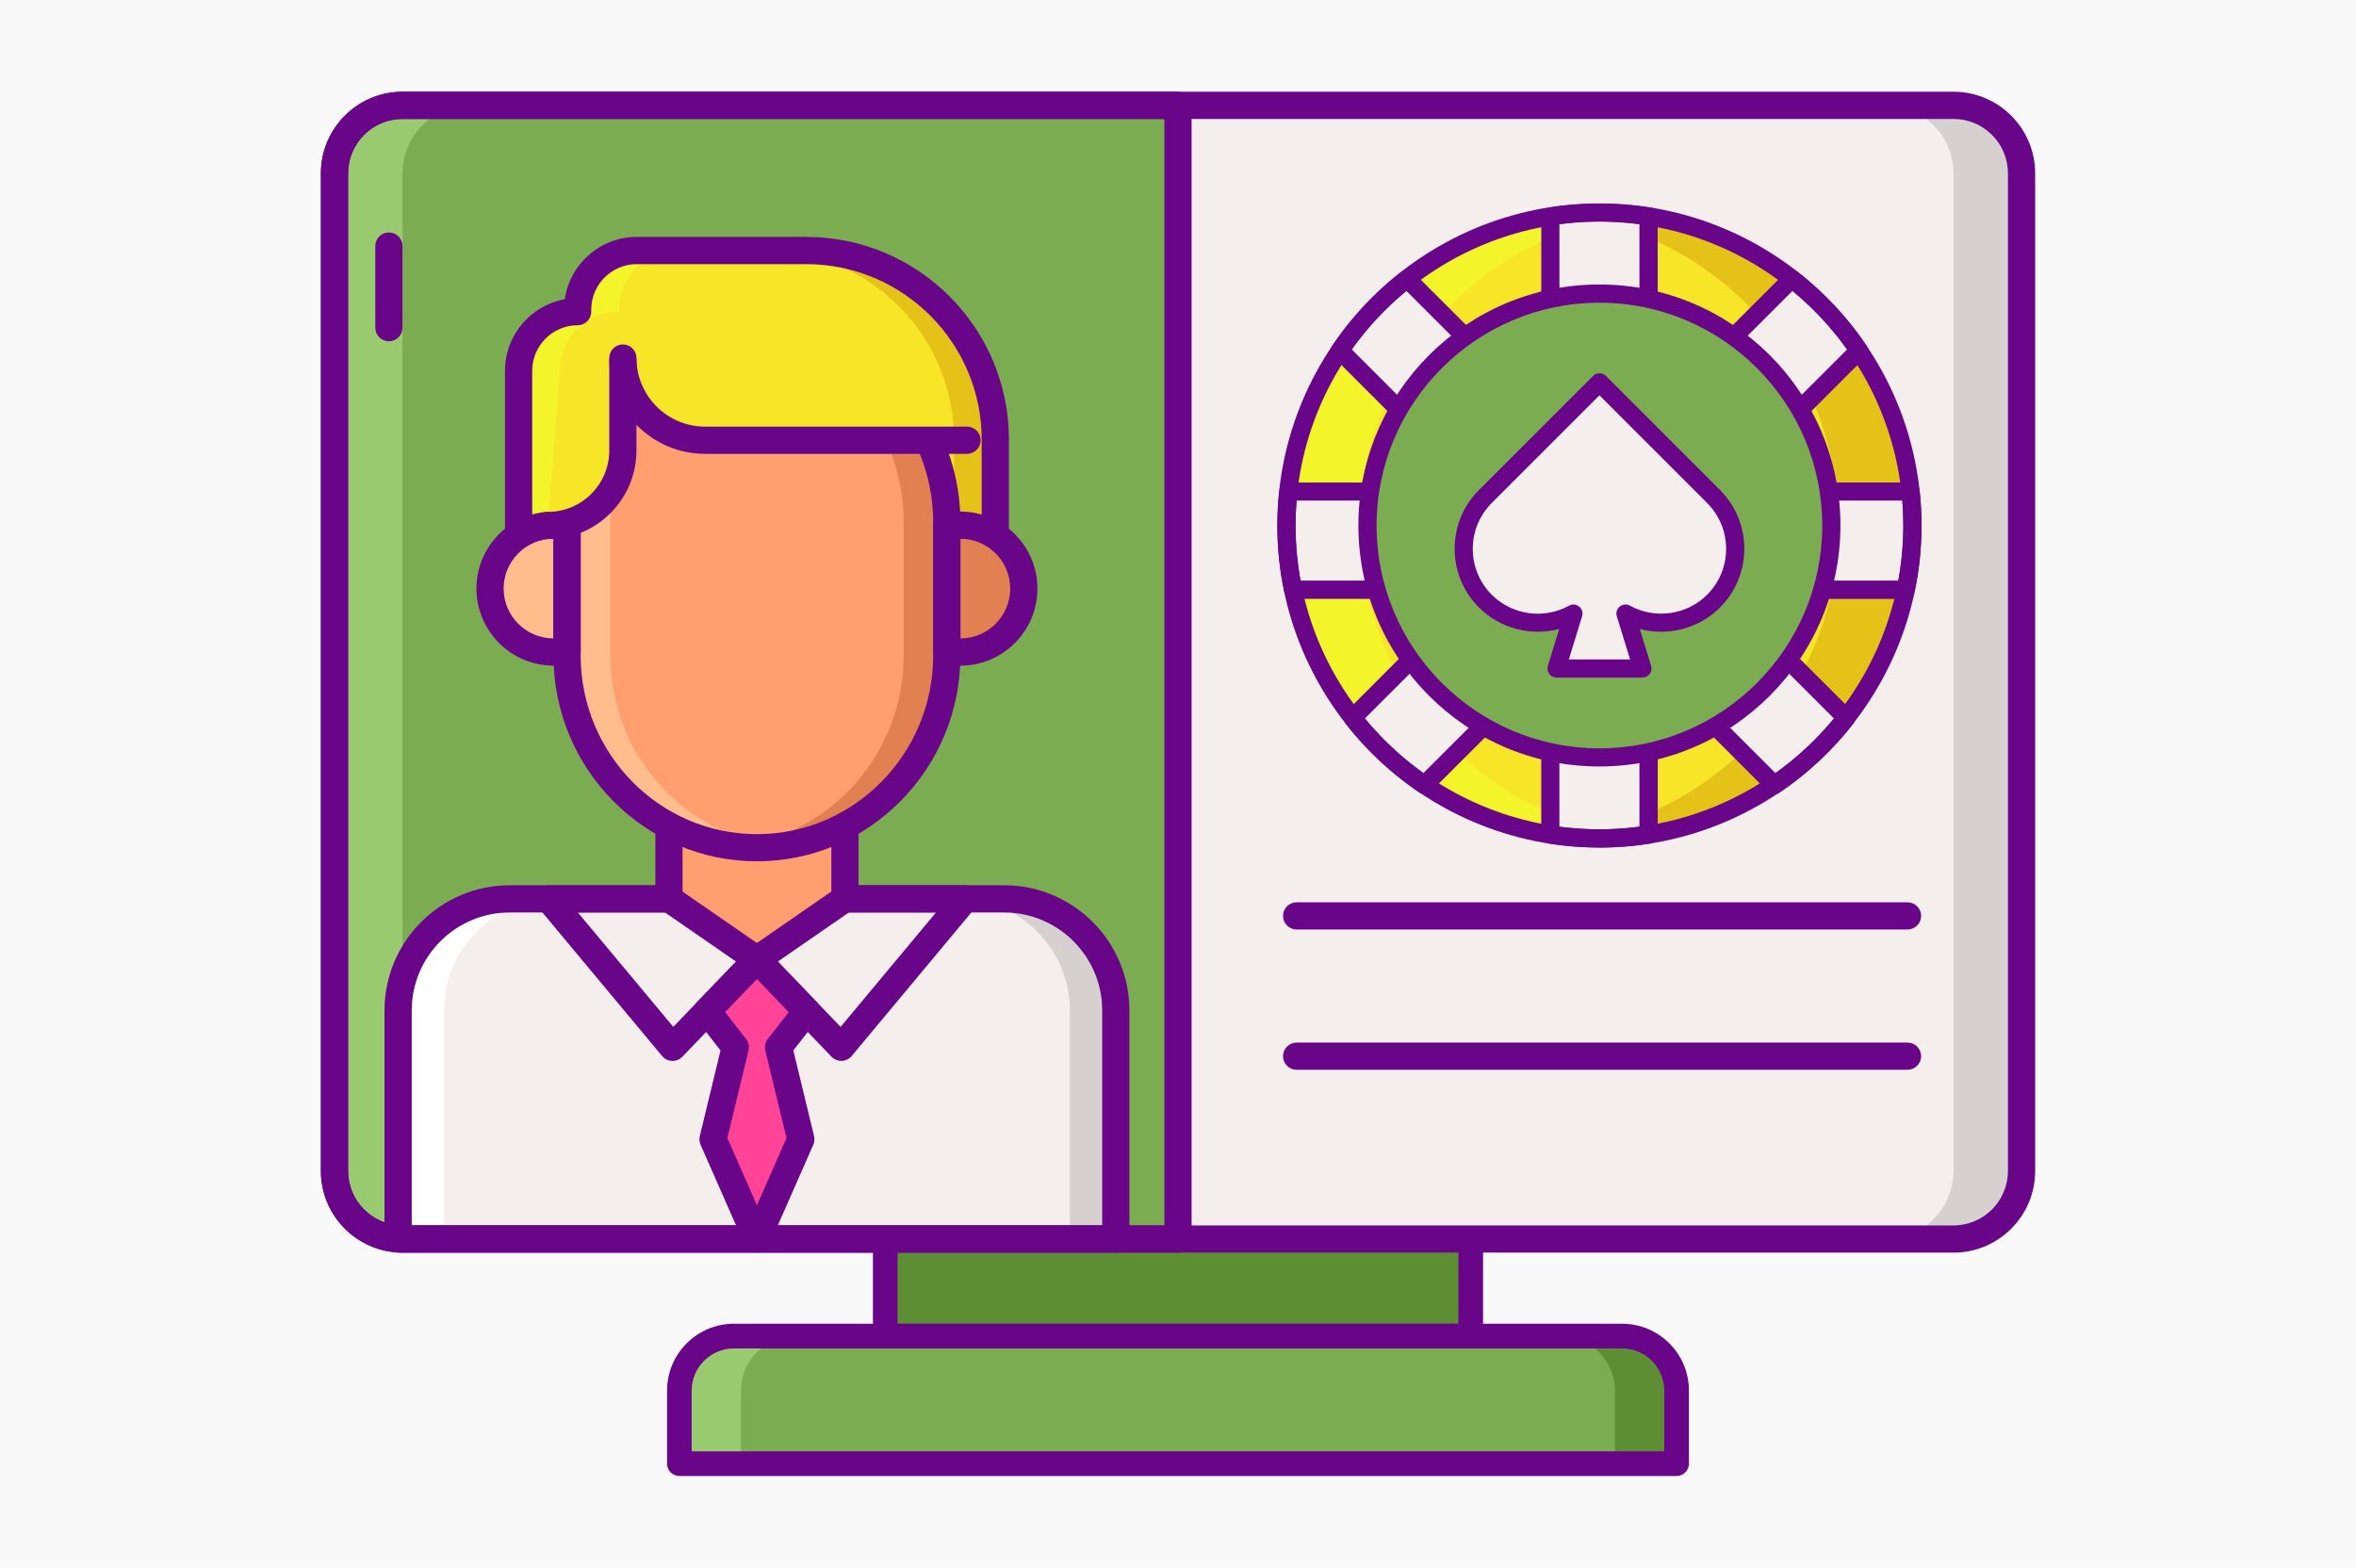 <?xml version="1.0" encoding="UTF-8"?>
<svg id="Layer_1" data-name="Layer 1" xmlns="http://www.w3.org/2000/svg" viewBox="0 0 565 376">
  <defs>
    <style>
      .cls-1 {
        fill: #99ca6f;
      }

      .cls-2 {
        fill: #690589;
      }

      .cls-3 {
        fill: #e5c217;
      }

      .cls-4 {
        fill: #e18152;
      }

      .cls-5 {
        fill: #f4efed;
      }

      .cls-6 {
        fill: #fff;
      }

      .cls-7 {
        fill: #f9f9f9;
      }

      .cls-8 {
        fill: #f4f42a;
      }

      .cls-9 {
        fill: #ff9f70;
      }

      .cls-10 {
        fill: #ff4397;
      }

      .cls-11 {
        fill: #d6d1cf;
      }

      .cls-12 {
        fill: #5d8e33;
      }

      .cls-13 {
        fill: #f7e528;
      }

      .cls-14 {
        fill: #ffbd8e;
      }

      .cls-15 {
        fill: #7bac51;
      }
    </style>
  </defs>
  <rect class="cls-7" width="565" height="376"/>
  <g>
    <g>
      <path class="cls-15" d="M402.07,351.04h-239.14v-17.52c0-7.22,5.86-13.08,13.08-13.08h212.98c7.22,0,13.08,5.86,13.08,13.08v17.52Z"/>
      <path class="cls-12" d="M388.99,320.44h-14.78c7.22,0,13.08,5.86,13.08,13.08v17.52h14.78v-17.52c0-7.22-5.86-13.08-13.08-13.08Z"/>
      <path class="cls-1" d="M176.01,320.44h14.78c-7.22,0-13.08,5.86-13.08,13.08v17.52h-14.78v-17.52c0-7.22,5.86-13.08,13.08-13.08Z"/>
      <path class="cls-12" d="M212.3,296.57h140.4v23.88h-140.4v-23.88Z"/>
      <path class="cls-2" d="M402.07,354h-239.14c-1.63,0-2.96-1.32-2.96-2.96v-17.52c0-8.84,7.19-16.04,16.04-16.04h212.98c8.84,0,16.04,7.19,16.04,16.04v17.52c0,1.63-1.33,2.96-2.96,2.96ZM165.88,348.09h233.23v-14.57c0-5.58-4.54-10.12-10.13-10.12h-212.98c-5.58,0-10.13,4.54-10.13,10.12v14.57h0Z"/>
      <path class="cls-2" d="M352.7,323.4h-140.4c-1.63,0-2.96-1.32-2.96-2.96v-23.88c0-1.63,1.32-2.96,2.96-2.96h140.4c1.63,0,2.96,1.32,2.96,2.96v23.88c0,1.63-1.32,2.96-2.96,2.96ZM215.25,317.49h134.49v-17.97h-134.49v17.97Z"/>
    </g>
    <g>
      <g>
        <path class="cls-5" d="M468.47,297.16H96.53c-9.01,0-16.31-7.3-16.31-16.31V41.58c0-9.01,7.3-16.31,16.31-16.31h371.95c9.01,0,16.31,7.3,16.31,16.31v239.27c0,9.01-7.3,16.31-16.31,16.31Z"/>
        <path class="cls-15" d="M96.53,297.16h185.97V25.26H96.53c-9.01,0-16.31,7.3-16.31,16.31v239.27c0,9.01,7.3,16.32,16.31,16.32h0Z"/>
        <path class="cls-11" d="M468.47,25.26h-16.31c9.01,0,16.31,7.3,16.31,16.31v239.27c0,9.01-7.3,16.31-16.31,16.31h16.31c9.01,0,16.31-7.3,16.31-16.31V41.58c0-9.01-7.3-16.31-16.31-16.31h0Z"/>
        <path class="cls-1" d="M96.53,280.85V41.58c0-9.01,7.3-16.31,16.31-16.31h-16.31c-9.01,0-16.31,7.3-16.31,16.31v239.27c0,9.01,7.3,16.31,16.31,16.31h16.31c-9.01,0-16.31-7.3-16.31-16.31h0Z"/>
        <path class="cls-13" d="M124.36,134.57v-45.65c0-7.82,6.34-14.17,14.17-14.17v-.5c0-7.82,6.34-14.17,14.17-14.17h40.65c25.04,0,45.34,20.3,45.34,45.34v29.14h-114.32Z"/>
        <path class="cls-8" d="M148.44,74.75v-.5c0-7.82,6.34-14.17,14.17-14.17h-9.91c-7.82,0-14.17,6.34-14.17,14.17v.5c-7.82,0-14.17,6.34-14.17,14.17v45.65h9.91v-45.65c0-7.82,6.34-14.17,14.17-14.17Z"/>
        <path class="cls-3" d="M193.35,60.09h-9.91c25.04,0,45.34,20.3,45.34,45.34v29.14h9.91v-29.14c0-25.04-20.3-45.34-45.34-45.34Z"/>
        <path class="cls-2" d="M238.69,137.83h-114.32c-1.8,0-3.26-1.46-3.26-3.26v-45.65c0-8.56,6.2-15.69,14.34-17.16,1.21-8.44,8.48-14.94,17.25-14.94h40.65c26.8,0,48.6,21.8,48.6,48.6v29.14c0,1.8-1.46,3.26-3.26,3.26ZM127.62,131.31h107.8v-25.88c0-23.2-18.87-42.08-42.08-42.08h-40.65c-6.01,0-10.9,4.89-10.9,10.9v.5c0,1.8-1.46,3.26-3.26,3.26-6.01,0-10.9,4.89-10.9,10.9v42.38Z"/>
        <path class="cls-5" d="M240.82,215.58h-38.26c.02-.39.06-.78.06-1.18v-38.5h-42.2v38.5c0,.4.04.79.06,1.18h-38.26c-14.78,0-26.76,11.98-26.76,26.76v54.82h172.11v-54.82c0-14.78-11.98-26.76-26.76-26.76h0Z"/>
        <path class="cls-9" d="M160.42,175.9l.06,39.68,21.04,14.54,21.04-14.54.06-39.68h-42.2Z"/>
        <path class="cls-11" d="M240.82,215.58h-11.02c14.78,0,26.76,11.98,26.76,26.76v54.82h11.02v-54.82c0-14.78-11.98-26.76-26.76-26.76Z"/>
        <path class="cls-6" d="M122.22,215.58h11.02c-14.78,0-26.76,11.98-26.76,26.76v54.82h-11.02v-54.82c0-14.78,11.98-26.76,26.76-26.76Z"/>
        <path class="cls-2" d="M267.58,300.42H95.47c-1.8,0-3.26-1.46-3.26-3.26v-54.82c0-16.55,13.47-30.02,30.02-30.02h34.94v-36.42c0-1.8,1.46-3.26,3.26-3.26h42.2c1.8,0,3.26,1.46,3.26,3.26v36.42h34.94c16.55,0,30.02,13.47,30.02,30.02v54.82c0,1.8-1.46,3.26-3.26,3.26h0ZM98.73,293.9h165.59v-51.56c0-12.95-10.54-23.49-23.49-23.49h-38.26c-.9,0-1.76-.37-2.37-1.02s-.94-1.53-.89-2.43l.03-.38c.01-.2.03-.41.03-.61v-35.24h-35.68v35.24c0,.21.02.41.03.61l.03.38c.05.9-.27,1.77-.89,2.43s-1.47,1.02-2.37,1.02h-38.26c-12.96,0-23.49,10.54-23.49,23.49v51.56Z"/>
        <path class="cls-2" d="M161.28,254.44s-.08,0-.11,0c-.93-.03-1.8-.46-2.39-1.17l-29.67-35.59c-.81-.97-.99-2.33-.45-3.47s1.69-1.88,2.96-1.88h28.87c.66,0,1.31.2,1.85.58l21.04,14.54c.79.54,1.3,1.41,1.39,2.36.1.95-.23,1.9-.9,2.59l-20.24,21.05c-.62.64-1.47,1-2.35,1h0ZM138.58,218.84l22.88,27.44,15.06-15.66-17.05-11.78h-20.89Z"/>
        <path class="cls-2" d="M201.76,254.44c-.89,0-1.74-.36-2.35-1l-20.24-21.05c-.66-.69-.99-1.64-.9-2.59.1-.95.61-1.81,1.39-2.36l21.04-14.54c.54-.38,1.19-.58,1.85-.58h28.87c1.27,0,2.42.73,2.95,1.88s.36,2.5-.45,3.47l-29.67,35.59c-.59.71-1.46,1.14-2.39,1.17-.04,0-.08,0-.12,0h0ZM186.53,230.62l15.06,15.66,22.88-27.44h-20.89l-17.05,11.78Z"/>
        <path class="cls-10" d="M193.46,242.54l-11.94-12.42-11.94,12.42,6.76,8.63-5.34,22.08,10.52,23.91,10.52-23.91-5.33-22.08,6.75-8.63Z"/>
        <path class="cls-2" d="M181.52,300.42c-1.29,0-2.46-.77-2.99-1.95l-10.52-23.91c-.29-.65-.35-1.39-.19-2.08l4.97-20.55-5.78-7.39c-1-1.28-.91-3.1.22-4.27l11.94-12.42c1.23-1.28,3.47-1.28,4.7,0l11.94,12.42c1.13,1.17,1.22,2.99.22,4.27l-5.78,7.39,4.97,20.55c.17.69.1,1.43-.19,2.08l-10.52,23.91c-.52,1.18-1.69,1.95-2.99,1.95h0ZM174.43,272.95l7.09,16.11,7.09-16.11-5.08-21.01c-.23-.97-.01-1.99.6-2.78l5.01-6.4-7.62-7.93-7.62,7.93,5.01,6.4c.62.79.84,1.81.6,2.78l-5.08,21.01Z"/>
        <path class="cls-9" d="M181.52,203.3c-25.15,0-45.54-20.65-45.54-46.13v-31.93c0-25.48,20.39-46.13,45.54-46.13s45.54,20.65,45.54,46.13v31.93c0,25.48-20.39,46.13-45.54,46.13Z"/>
        <path class="cls-14" d="M146.34,157.18v-31.93c0-2.88.27-5.71.77-8.44-2.35,4.21-6.35,7.36-11.11,8.62v31.76c0,25.48,20.39,46.13,45.54,46.13,1.75,0,3.47-.11,5.17-.31-22.71-2.6-40.36-22.12-40.36-45.82Z"/>
        <path class="cls-14" d="M135.99,125.95h-3.25c-8.4,0-15.22,6.81-15.22,15.22s6.81,15.22,15.22,15.22h3.25v-30.43Z"/>
        <path class="cls-4" d="M230.31,125.95h-3.25v30.43h3.25c8.4,0,15.22-6.81,15.22-15.22s-6.81-15.22-15.22-15.22h0Z"/>
        <path class="cls-4" d="M181.52,79.11c-1.75,0-3.47.11-5.17.31,22.71,2.6,40.36,22.12,40.36,45.82v31.93c0,23.7-17.65,43.22-40.36,45.82,1.7.19,3.42.31,5.17.31,25.15,0,45.54-20.65,45.54-46.13v-31.93c0-25.48-20.39-46.13-45.54-46.13Z"/>
        <path class="cls-2" d="M181.52,206.57c-26.91,0-48.8-22.16-48.8-49.39v-31.94c0-27.23,21.89-49.39,48.8-49.39s48.8,22.16,48.8,49.39v31.94c0,27.24-21.89,49.39-48.8,49.39ZM181.52,82.38c-23.31,0-42.27,19.23-42.27,42.87v31.94c0,23.64,18.96,42.87,42.27,42.87s42.27-19.23,42.27-42.87v-31.94c0-23.64-18.96-42.87-42.27-42.87Z"/>
        <path class="cls-2" d="M135.99,159.64h-3.25c-10.19,0-18.48-8.29-18.48-18.48s8.29-18.48,18.48-18.48h3.25c1.8,0,3.26,1.46,3.26,3.26v30.43c0,1.8-1.46,3.26-3.26,3.26h0ZM132.72,129.21c-6.59,0-11.94,5.37-11.94,11.95s5.36,11.95,11.94,11.95v-23.91Z"/>
        <path class="cls-2" d="M230.31,159.64h-3.25c-1.8,0-3.26-1.46-3.26-3.26v-30.43c0-1.8,1.46-3.26,3.26-3.26h3.25c10.19,0,18.48,8.29,18.48,18.48s-8.29,18.48-18.48,18.48h0ZM230.32,129.21v23.91c6.59,0,11.94-5.37,11.94-11.95s-5.36-11.95-11.94-11.95h0Z"/>
        <path class="cls-13" d="M149.38,86.6v21.46c0,9.93-8.05,17.97-17.97,17.97l3.06-39.43h14.91Z"/>
        <path class="cls-13" d="M149.38,85.87c0,10.89,8.83,19.72,19.72,19.72h58.87l-14.41-30.84h-64.17v11.12Z"/>
        <path class="cls-2" d="M131.4,129.29c-1.8,0-3.26-1.46-3.26-3.26s1.46-3.26,3.26-3.26c8.11,0,14.71-6.6,14.71-14.71v-21.46c0-1.8,1.46-3.26,3.26-3.26s3.26,1.46,3.26,3.26v21.46c0,11.71-9.53,21.24-21.24,21.24Z"/>
        <path class="cls-2" d="M231.92,108.85h-62.83c-12.67,0-22.98-10.31-22.98-22.98,0-1.8,1.46-3.26,3.26-3.26s3.26,1.46,3.26,3.26c0,9.07,7.38,16.45,16.45,16.45h62.83c1.8,0,3.26,1.46,3.26,3.26s-1.46,3.26-3.26,3.26Z"/>
        <path class="cls-2" d="M457.45,222.93h-146.5c-1.8,0-3.26-1.46-3.26-3.26s1.46-3.26,3.26-3.26h146.5c1.8,0,3.26,1.46,3.26,3.26s-1.46,3.26-3.26,3.26h0Z"/>
        <path class="cls-2" d="M457.45,256.57h-146.5c-1.8,0-3.26-1.46-3.26-3.26s1.46-3.26,3.26-3.26h146.5c1.8,0,3.26,1.46,3.26,3.26s-1.46,3.26-3.26,3.26h0Z"/>
        <g>
          <path class="cls-2" d="M282.5,300.42H96.53c-10.79,0-19.58-8.78-19.58-19.58V41.58c0-10.79,8.78-19.58,19.58-19.58h185.97c1.8,0,3.26,1.46,3.26,3.26v271.9c0,1.8-1.46,3.26-3.26,3.26ZM96.53,28.53c-7.2,0-13.05,5.85-13.05,13.05v239.27c0,7.2,5.85,13.05,13.05,13.05h182.71V28.53H96.53Z"/>
          <path class="cls-2" d="M468.47,300.42H96.53c-10.79,0-19.58-8.78-19.58-19.58V41.58c0-10.79,8.78-19.58,19.58-19.58h371.95c10.79,0,19.58,8.78,19.58,19.58v239.27c0,10.79-8.78,19.58-19.58,19.58ZM96.53,28.53c-7.2,0-13.05,5.85-13.05,13.05v239.27c0,7.2,5.85,13.05,13.05,13.05h371.95c7.2,0,13.05-5.85,13.05-13.05V41.58c0-7.2-5.85-13.05-13.05-13.05H96.53Z"/>
          <path class="cls-2" d="M93.26,81.85c-1.8,0-3.26-1.46-3.26-3.26v-19.58c0-1.8,1.46-3.26,3.26-3.26s3.26,1.46,3.26,3.26v19.58c0,1.8-1.46,3.26-3.26,3.26Z"/>
        </g>
      </g>
      <g>
        <path class="cls-2" d="M429.07,100.07h7.56l1.52-4.04c.28-.68.93-1.09,1.62-1.09.22,0,.41.03.59.09.9.34,1.34,1.34,1.03,2.24l-6.87,18.32c-.28.68-.96,1.12-1.65,1.09-.72.03-1.37-.4-1.65-1.09l-6.87-18.32c-.31-.9.13-1.9,1.03-2.24.15-.06.37-.09.59-.09.68,0,1.34.4,1.59,1.09l1.52,4.04ZM430.35,103.5l2.52,6.69,2.52-6.69h-5.04Z"/>
        <circle class="cls-13" cx="383.55" cy="126.12" r="75.04"/>
        <path class="cls-3" d="M383.57,50.98c-3,0-5.95.2-8.85.54,37.28,4.38,66.2,36.06,66.2,74.52s-28.93,70.14-66.2,74.52c2.9.34,5.85.54,8.85.54,41.45,0,75.05-33.6,75.05-75.05s-33.6-75.06-75.05-75.06h0Z"/>
        <path class="cls-8" d="M383.57,201.09c3,0,5.94-.2,8.85-.54-37.28-4.38-66.2-36.06-66.2-74.52s28.93-70.14,66.2-74.52c-2.9-.34-5.85-.54-8.85-.54-41.45,0-75.06,33.6-75.06,75.05s33.6,75.06,75.06,75.06h0Z"/>
        <path class="cls-5" d="M445.81,84.08c-4.43-6.55-9.87-12.35-16.09-17.21l-34.37,34.37v-49.34c-3.84-.61-7.77-.93-11.78-.93s-7.94.32-11.77.93v49.33l-34.37-34.37c-6.22,4.86-11.67,10.66-16.09,17.21l33.81,33.81h-46.18c-.29,2.67-.45,5.39-.45,8.14,0,5.28.55,10.44,1.59,15.41h45.04l-30.74,30.74c4.86,6.22,10.66,11.67,17.21,16.09l30.18-30.18v42.06c3.84.61,7.77.93,11.77.93s7.94-.32,11.78-.93v-42.06l30.18,30.18c6.55-4.43,12.35-9.87,17.21-16.09l-30.74-30.74h45.04c1.04-4.97,1.59-10.13,1.59-15.41,0-2.75-.16-5.46-.45-8.14h-46.18l33.81-33.81Z"/>
        <path class="cls-2" d="M383.56,203.27c-4.03,0-8.1-.32-12.11-.95-1.06-.17-1.84-1.08-1.84-2.15v-36.8l-26.46,26.46c-.74.74-1.89.85-2.76.26-6.71-4.53-12.67-10.1-17.71-16.56-.68-.87-.6-2.11.18-2.88l27.01-27.02h-39.77c-1.03,0-1.92-.72-2.13-1.73-1.09-5.2-1.64-10.54-1.64-15.86,0-2.73.15-5.55.46-8.37.12-1.11,1.05-1.95,2.17-1.95h40.91l-30.09-30.09c-.74-.74-.85-1.9-.26-2.76,4.53-6.71,10.1-12.67,16.56-17.71.87-.68,2.11-.6,2.89.18l30.65,30.65v-44.07c0-1.07.78-1.99,1.84-2.15,8.02-1.26,16.21-1.26,24.23,0,1.06.17,1.84,1.08,1.84,2.15v44.07l30.65-30.65c.78-.78,2.02-.85,2.88-.18,6.45,5.04,12.03,11,16.56,17.71.58.87.47,2.02-.26,2.76l-30.09,30.09h40.91c1.11,0,2.05.84,2.17,1.95.31,2.82.46,5.64.46,8.38,0,5.32-.55,10.65-1.64,15.86-.21,1.01-1.1,1.73-2.13,1.73h-39.77l27.02,27.02c.78.78.85,2.02.18,2.89-5.04,6.46-11,12.03-17.71,16.56-.87.59-2.02.47-2.76-.26l-26.46-26.46v36.8c0,1.07-.78,1.99-1.84,2.15-4.01.63-8.09.95-12.11.95h0ZM373.97,198.27c6.38.84,12.81.84,19.19,0v-40.18c0-.88.53-1.68,1.35-2.02.82-.34,1.75-.15,2.38.47l28.89,28.89c5.21-3.71,9.92-8.11,14.04-13.1l-29.36-29.36c-.62-.62-.81-1.56-.47-2.38.34-.81,1.13-1.35,2.02-1.35h43.24c.8-4.36,1.2-8.8,1.2-13.23,0-1.95-.08-3.95-.25-5.96h-44.2c-.88,0-1.68-.53-2.02-1.35-.34-.81-.15-1.75.47-2.38l32.53-32.53c-3.71-5.22-8.11-9.92-13.1-14.04l-32.99,32.99c-.62.62-1.56.81-2.38.47-.81-.34-1.35-1.13-1.35-2.02v-47.45c-6.38-.84-12.81-.84-19.19,0v47.45c0,.88-.53,1.68-1.35,2.02-.82.34-1.75.15-2.38-.47l-32.99-32.99c-4.99,4.11-9.39,8.82-13.1,14.04l32.52,32.53c.62.62.81,1.56.47,2.38-.34.82-1.13,1.35-2.01,1.35h-44.19c-.16,2.02-.25,4.01-.25,5.96,0,4.43.4,8.87,1.2,13.23h43.24c.88,0,1.68.53,2.01,1.35.34.81.15,1.75-.47,2.38l-29.36,29.36c4.11,4.99,8.82,9.39,14.03,13.1l28.89-28.89c.62-.62,1.56-.81,2.38-.47.81.34,1.35,1.13,1.35,2.02v40.18h0Z"/>
        <path class="cls-2" d="M383.56,203.27c-42.59,0-77.24-34.65-77.24-77.24s34.65-77.24,77.24-77.24,77.24,34.65,77.24,77.24-34.65,77.24-77.24,77.24h0ZM383.56,53.16c-40.18,0-72.87,32.69-72.87,72.87s32.69,72.87,72.87,72.87,72.87-32.69,72.87-72.87-32.69-72.87-72.87-72.87h0Z"/>
        <circle class="cls-15" cx="383.58" cy="126.09" r="55.62"/>
        <path class="cls-2" d="M383.56,183.83c-31.87,0-57.8-25.93-57.8-57.8s25.93-57.8,57.8-57.8,57.8,25.93,57.8,57.8-25.93,57.8-57.8,57.8ZM383.56,72.6c-29.46,0-53.44,23.97-53.44,53.44s23.97,53.44,53.44,53.44,53.44-23.97,53.44-53.44-23.97-53.44-53.44-53.44Z"/>
        <path class="cls-5" d="M393.87,160.34l-4.06-13.19c6.75,3.73,15.4,2.74,21.12-2.98,6.93-6.93,6.93-18.17,0-25.1l-27.36-27.36-27.36,27.36c-6.93,6.93-6.93,18.17,0,25.1,5.72,5.72,14.37,6.71,21.12,2.98l-4.06,13.19h20.59Z"/>
        <path class="cls-2" d="M393.87,162.52h-20.59c-.69,0-1.34-.33-1.75-.89-.41-.56-.53-1.27-.33-1.94l2.72-8.84c-6.75,1.79-14.16-.06-19.24-5.15-3.76-3.76-5.84-8.77-5.84-14.09s2.07-10.33,5.84-14.09l27.36-27.36c.85-.85,2.23-.85,3.08,0l27.36,27.36c7.77,7.77,7.77,20.41,0,28.18-5.08,5.08-12.49,6.94-19.24,5.15l2.72,8.84c.2.66.08,1.38-.33,1.94-.41.56-1.06.88-1.75.88h0ZM376.23,158.16h14.69l-3.19-10.36c-.26-.85.02-1.77.71-2.33.69-.56,1.65-.65,2.43-.22,6.03,3.33,13.65,2.26,18.52-2.61,6.07-6.07,6.07-15.94,0-22.01l-25.82-25.82-25.82,25.82c-2.94,2.94-4.56,6.85-4.56,11.01s1.62,8.07,4.56,11.01c4.87,4.87,12.49,5.95,18.52,2.61.78-.43,1.74-.35,2.43.22.69.56.97,1.48.71,2.33l-3.19,10.36Z"/>
      </g>
    </g>
  </g>
</svg>